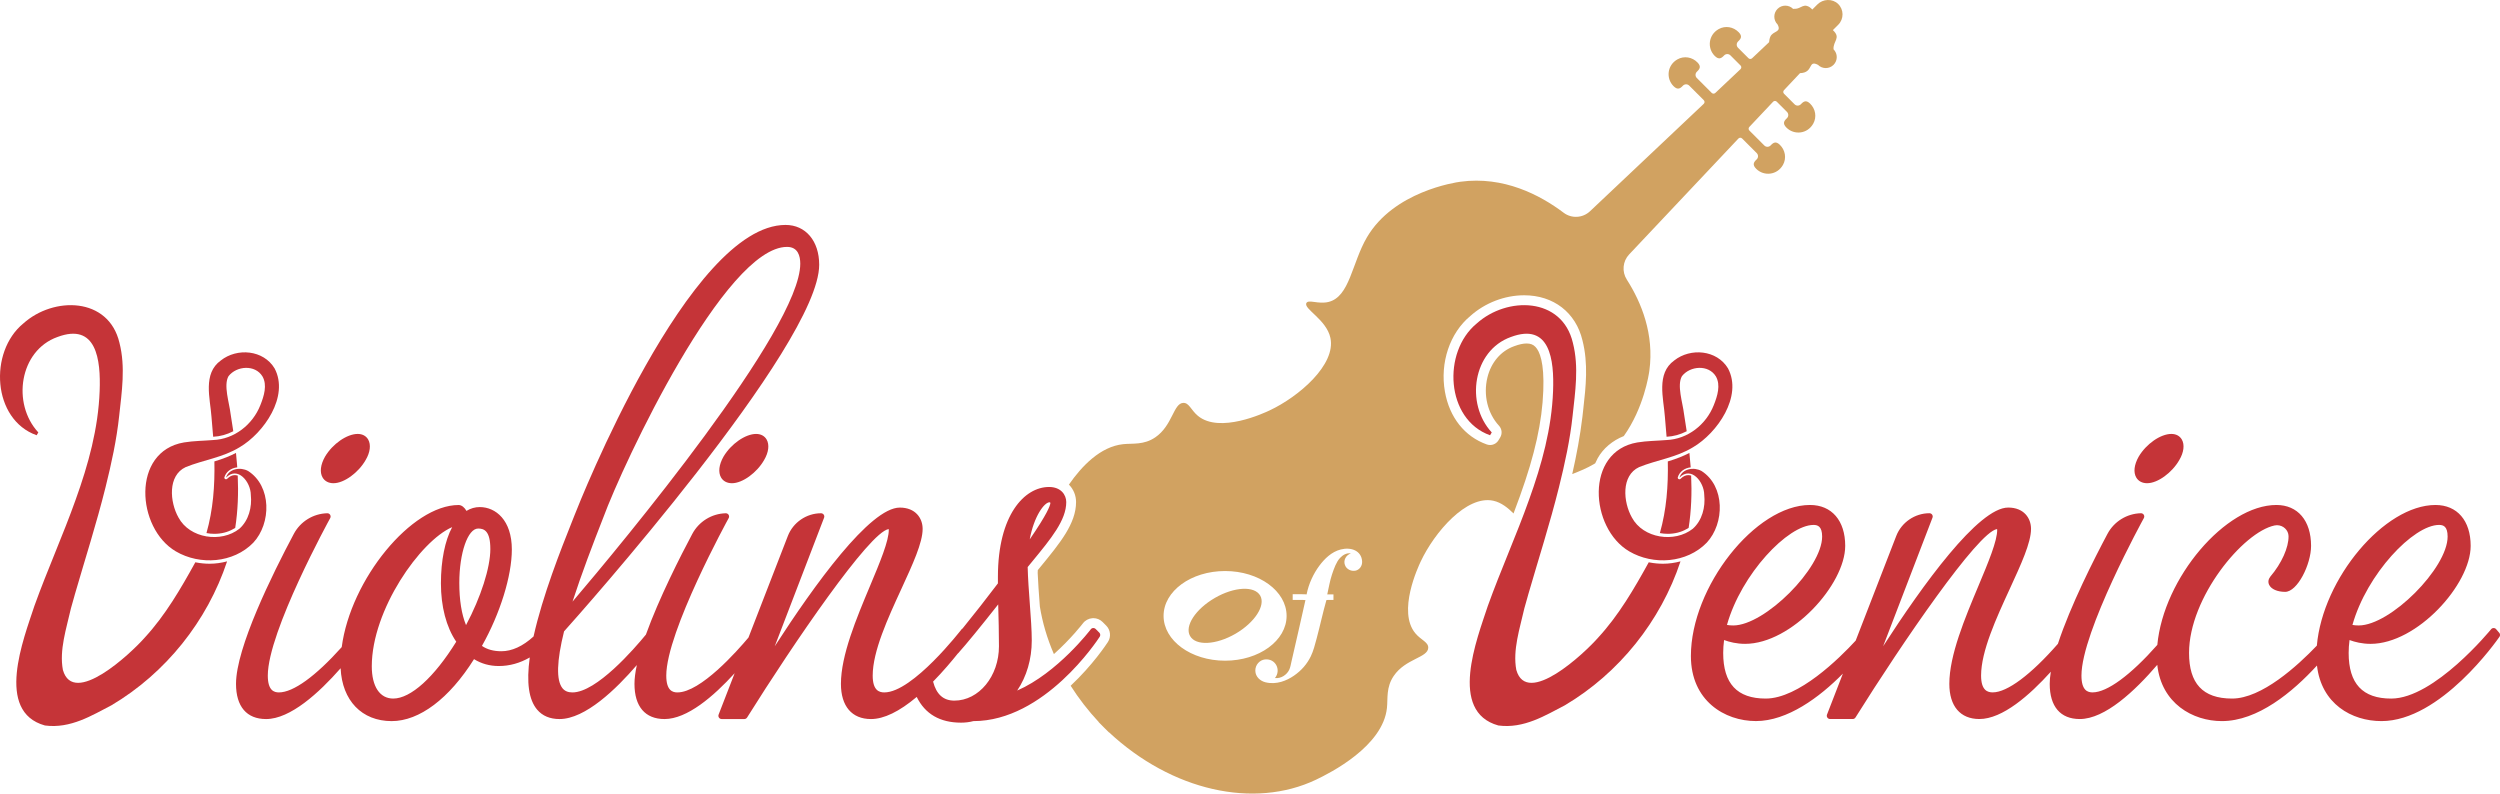<?xml version="1.0" encoding="UTF-8"?>
<svg xmlns="http://www.w3.org/2000/svg" id="Ebene_1" viewBox="0 0 1845.22 585.78">
  <defs>
    <style>.cls-1{fill:#d1a261;}.cls-2{fill:#c53438;}</style>
  </defs>
  <path class="cls-2" d="M1127.83,439.29c7.69-26.55,16.15-52.88,22.83-79.7,4.31-17.31,8.17-34.94,10.06-52.69,1.87-17.48,4.8-35.94.19-53.92-8-33.85-48.57-34.37-70.97-14.21-25.56,20.97-22.88,70.89,9.85,82.49l1.25-2.08c-19.76-21.38-13.87-60.43,14.07-70.43,28.93-10.86,32.08,16.78,31.19,39.88-1.03,27.65-8.33,54.09-17.63,79.97-9.32,26.25-21.03,52.2-30.54,78.67-8.04,24.51-29.19,77.94,7.78,88.2,18.9,2.54,34.92-7.58,49.1-14.9,40.01-23.7,70.74-62.14,85.36-106.23-4.17,1.1-8.48,1.75-12.9,1.75-3.31,0-6.65-.32-9.91-.95l-.63-.12c-10.79,19.54-22.09,39.02-37.25,55.5-10.23,11.7-52.72,51.56-60.51,23.92-2.75-14.64,2.59-30.53,5.94-45.42.92-3.24,1.81-6.48,2.74-9.71Z"></path>
  <path class="cls-2" d="M1248.19,351c-.12,0-.23-.02-.35-.05-.6-.18-1.21-.27-1.81-.27-1.91,0-3.8.92-5.64,2.73-.23.23-.54.35-.85.35-.22,0-.43-.06-.63-.18-.47-.29-.69-.86-.52-1.39,1.25-3.99,4.78-6.7,9.44-7.25.02,0,.03,0,.05,0-.25-3.55-.58-7.1-.95-10.64-4.4,2.29-9.28,4.25-15.28,6.07l-.66.2c.38,17.9-.96,35.74-5.85,52.89,1.92.36,3.88.55,5.83.55,5.06,0,9.83-1.2,13.77-3.46l1.63-.93c1.97-12.72,2.44-25.67,1.85-38.62-.02,0-.03,0-.05,0Z"></path>
  <path class="cls-2" d="M1255.81,347.61c-5.5-3.06-14.14-1.79-16.26,4.93,8.69-8.83,18.27,3.21,18.33,12.71.97,9.08-1.55,18.88-8.42,25-13.43,10.64-36.71,7.17-44.98-8.28-6.43-11.4-8.1-30.95,5.33-37.21,13.11-5.31,27.4-7.03,39.81-14.66,17.86-10.47,36.74-37.59,25.79-58.21-8.23-13.68-27.69-15.31-39.66-5.84-13.5,9.67-7.85,28.09-6.91,41.61.48,4.88.88,9.79,1.24,14.71,5.16-.24,10.19-1.65,14.85-4.08-.62-4.24-1.25-8.47-1.96-12.65-.96-8.33-5.41-21.35-1.56-27.98,6.01-7.71,19.67-8.71,25.07.18,3.64,6.32,1.15,14.45-1.58,21.25-5.66,14.32-19.19,25.07-34.87,25.71-6.88.59-14.38.58-21.51,1.77-38.93,6.6-35.07,63.37-5.99,80.4,17.78,10.43,42.48,8.71,57.17-6.4,13.34-14.29,13.62-41.8-3.89-52.97Z"></path>
  <path class="cls-1" d="M896.66,441.34c-14.33,8.27-22.5,20.88-18.26,28.14,4.24,7.37,19.17,6.56,33.49-1.71,14.22-8.28,22.4-20.89,18.26-28.15-4.24-7.37-19.17-6.56-33.49,1.71Z"></path>
  <path class="cls-1" d="M1356.72,2.93c-4.28-4.12-11.17-3.81-15.37.39l-3.72,3.72c-1.18-1.28-2.59-2.39-4.25-2.74-1.94-.5-3.75.78-5.53,1.54-1.47.66-2.92.75-4.39.71-3.17-3.17-8.31-3.17-11.48,0h0c-3.17,3.17-3.17,8.31,0,11.48,3.3,6.05-3.48,4.63-5.35,9.12-.57,1.29-.72,2.67-.9,4.01l-12.56,11.86c-.74.7-1.91.68-2.63-.04l-7.73-7.73c-1.33-1.33-1.26-3.44.12-4.72,2.2-2.04,3.12-3.89.42-6.7-3.91-4.06-9.95-5.1-14.85-2.34-7.6,4.28-8.57,14.08-2.89,19.76,2.91,2.91,4.8,1.97,6.89-.29,1.25-1.36,3.39-1.4,4.69-.1l7.49,7.49c.75.75.73,1.97-.04,2.7l-18.61,17.57c-.74.7-1.91.68-2.63-.04l-11-11c-1.33-1.33-1.26-3.44.12-4.72,2.2-2.04,3.12-3.89.42-6.7-3.91-4.06-9.94-5.1-14.85-2.34-7.6,4.28-8.57,14.08-2.89,19.76,2.91,2.91,4.8,1.97,6.89-.29,1.25-1.36,3.39-1.4,4.69-.1l10.76,10.76c.75.75.73,1.97-.04,2.7l-83.94,79.27c-5.35,5.05-13.57,5.55-19.44,1.12-17.5-13.2-44.36-27.2-76.18-22.9-4.01.54-49.2,7.29-69,40.97-11.18,19.03-12.66,43.92-28.42,47.77-7.56,1.84-14.7-2.05-16.28.77-2.41,4.29,14.8,12.1,17.71,25.76,4.21,19.75-23.25,43.35-44.87,53.52-3.8,1.79-36.92,17.36-52.97,3.97-5.05-4.21-6.45-9.65-10.71-9.53-7.39.21-7.9,16.78-20.8,25.49-8.42,5.69-16.51,4.25-23.55,4.98-16.87,1.75-30.65,16.21-40.11,29.86,3.48,3.48,5.28,8.17,5.28,12.84,0,15.91-11.76,30.21-26.64,48.31l-1.6,1.95c-.04.7-.07,1.4-.09,2.1.3,7.09.85,14.64,1.4,22,.07.95.14,1.88.21,2.82,1.89,11.7,5.36,23.5,10.36,35.07,12.8-11.45,21.26-22.5,21.39-22.67,1.68-2.23,4.23-3.62,7.01-3.83.24-.02.47-.03.71-.03,2.58,0,5.01,1.01,6.84,2.83l2.66,2.67c3.19,3.2,3.72,8.27,1.27,12.07-1.12,1.73-11.15,16.96-27.51,32.32,5.9,9.3,12.83,18.31,20.77,26.82l-.06.06c1.24,1.29,2.49,2.55,3.75,3.79,1.24,1.26,2.51,2.52,3.8,3.75l.06-.06c46.34,43.22,107.01,56.73,152.72,35.01,10.54-5.01,49.48-24.64,52.42-53.04.73-7.04-.71-15.14,4.98-23.55,8.72-12.9,25.29-13.41,25.49-20.8.12-4.25-5.32-5.66-9.53-10.71-13.39-16.06,2.19-49.18,3.97-52.97,10.17-21.62,33.77-49.08,53.52-44.87,6.09,1.3,11.02,5.44,14.99,9.42,1.64-4.3,3.24-8.61,4.76-12.89,11.05-30.71,16.36-54.7,17.21-77.8.8-20.86-2.71-29.06-5.8-32.27-1.67-1.74-3.68-2.51-6.51-2.51-2.54,0-5.6.66-9.09,1.97-.04.01-.07.03-.11.04-9.8,3.5-16.99,11.91-19.73,23.07-3.15,12.85.12,26.49,8.54,35.61,2.19,2.37,2.55,5.9.89,8.66l-1.25,2.08c-1.34,2.23-3.73,3.51-6.21,3.51-.81,0-1.62-.14-2.42-.42-16.33-5.78-27.59-19.99-30.92-38.97-3.75-21.42,3.61-43.32,18.77-55.85,10.86-9.71,25.33-15.28,39.73-15.28h0c21.66,0,38.13,12.74,43.01,33.25,4.4,17.22,2.49,34.15.64,50.52-.22,1.98-.45,3.95-.66,5.91,0,.03,0,.06-.01.09-1.71,14.18-4.33,28.25-7.51,42.18,5.4-2.06,10.88-4.34,15.96-7.33.34-.2.67-.4,1-.61.54-1.23,1.12-2.44,1.77-3.63.01-.02.02-.04.03-.06,4.04-7.29,10.95-13.08,19.29-16.4,14.82-20.83,18.48-45.39,18.88-48.3,3.63-26.8-5.73-50.07-16.65-67.2-3.74-5.86-3.06-13.5,1.71-18.56l80.68-85.56c.73-.77,1.95-.79,2.7-.04l7.43,7.43,3.38,3.38c1.31,1.31,1.26,3.44-.1,4.69-2.26,2.09-3.2,3.98-.29,6.89,5.68,5.68,15.48,4.72,19.76-2.89,2.76-4.91,1.71-10.95-2.34-14.85-2.8-2.7-4.66-1.78-6.7.42-1.28,1.38-3.39,1.46-4.72.12l-11.05-11.05c-.72-.72-.74-1.88-.04-2.63l17.56-18.62c.73-.77,1.95-.79,2.7-.04l7.55,7.55c1.31,1.31,1.26,3.44-.1,4.69-2.26,2.09-3.2,3.98-.29,6.89,5.68,5.68,15.48,4.72,19.76-2.89,2.76-4.91,1.71-10.95-2.34-14.85-2.8-2.7-4.66-1.78-6.7.42-1.28,1.38-3.39,1.46-4.72.12l-7.8-7.8c-.72-.72-.74-1.88-.04-2.63l11.85-12.57c10.3-.29,5.61-10.12,13.26-6.12,3.17,3.17,8.31,3.17,11.48,0h0c3.17-3.17,3.17-8.31,0-11.48-.43-6.26,5.78-8.34-.49-14.16l3.97-3.97c4.26-4.26,4.21-11.2-.14-15.4ZM904.22,487.65c-25.12,0-45.4-14.83-45.4-33.09s20.28-33.09,45.4-33.09,45.4,14.83,45.4,33.09-20.28,33.09-45.4,33.09ZM1000.18,421.24c-3.24.5-6.03-1.22-7.18-3.46-2.09-4.09.68-8.3,4.09-9.28h0c-3.43-.65-6.23,1.43-8.05,3.34-2.68,2.83-4.39,7.63-5.94,12.25-1.61,4.8-2.42,10.12-3.47,14.61h4.58v4.09c-1.71.04-4.06-.1-5.2.12-2.63,9.23-4.65,18.73-7.18,28.22-1.23,4.63-2.43,9.33-4.33,13.25-2.81,5.77-6.88,10.49-12.5,14.36-5.16,3.55-12.79,6.89-21.04,4.83-3.62-.91-7.3-3.89-7.42-8.42-.13-4.5,3.25-7.99,7.05-8.42,7.96-.89,12.21,7.9,7.42,13.74,4.68.5,8.76-2.49,10.52-6.06.85-1.73,1.22-4.07,1.73-6.31,3.33-14.53,7.12-30.93,10.27-45.18-2.52-.26-6.31-.06-9.41-.12v-4.21c3.36.04,7.89-.11,10.27.12,1.51-7.87,5.09-15.36,9.41-21.17,3.72-5,8.95-10.28,15.84-12,7.8-1.95,15.17,1.03,15.72,8.67.26,3.63-2.13,6.58-5.2,7.05Z"></path>
  <path class="cls-2" d="M246.16,356.65c7.74,0,18.4-7.71,23.76-17.19,3.31-5.6,4-11.23,1.84-15.02-1.53-2.68-4.28-4.16-7.74-4.16-7.97,0-18.57,7.36-24.12,16.77-3.38,5.97-4.02,11.57-1.79,15.4,1.58,2.71,4.44,4.21,8.05,4.21Z"></path>
  <path class="cls-2" d="M558.12,320.28c-7.97,0-18.57,7.36-24.12,16.77-3.38,5.97-4.02,11.57-1.79,15.4,1.58,2.71,4.44,4.21,8.05,4.21,7.74,0,18.4-7.71,23.76-17.19,3.31-5.6,4-11.23,1.84-15.02-1.53-2.68-4.28-4.16-7.74-4.16Z"></path>
  <path class="cls-2" d="M808.71,464.25c-.45-.46-1.07-.71-1.71-.71-.06,0-.11,0-.17,0-.7.05-1.34.4-1.76.96-.26.35-24.42,32.1-54.3,45.2,6.99-10.39,10.76-23.2,10.76-36.9,0-7.73-.7-17.26-1.45-27.35-.67-9.04-1.36-18.38-1.57-26.91l3.49-4.25c13.96-16.98,24.99-30.4,24.99-43.71,0-5.37-3.97-11.15-12.68-11.15-18.19,0-37.76,20.73-37.76,66.26v4.89c-8.18,10.82-17.42,22.6-26.12,33.34-.28.14-.53.33-.72.58-.36.47-36.01,46.56-56.98,46.56-3.69,0-8.6-1.29-8.6-12.41,0-18,11.26-42.46,21.19-64.04,8.41-18.28,15.67-34.07,15.67-44.25,0-7.83-5.21-15.72-16.85-15.72-21.94,0-63.14,57.14-92.32,102.38l36.43-94.92c.29-.74.19-1.58-.26-2.23s-1.2-1.05-1.99-1.05c-10.76,0-20.61,6.74-24.5,16.78l-29.05,74.95c-8.31,9.91-35.35,40.51-52.46,40.51-3.53,0-8.22-1.29-8.22-12.41,0-32.43,45.6-115.42,46.06-116.25.42-.76.4-1.68-.05-2.42-.44-.72-1.22-1.16-2.07-1.16h-.06c-10.36.26-19.82,6.11-24.69,15.26-8.64,16.23-24.54,47.4-34.22,74.3-8.56,10.44-36.44,42.68-54.26,42.68-3.3,0-5.72-1.05-7.4-3.2-4.59-5.89-4.18-19.97,1.24-41.86,9.93-11.05,188.32-211.15,188.32-270.59,0-17.58-9.98-29.4-24.84-29.4-71.17,0-152.35,205.59-155.77,214.34-.69,1.75-1.48,3.74-2.36,5.96-7.41,18.63-21.16,53.18-27.85,83.45-7.95,7.23-15.95,10.9-23.77,10.9-5.75,0-10.46-1.29-14.33-3.93,13.44-23.89,22.07-51.62,22.07-71.18,0-21.62-11.9-31.3-23.7-31.3-3.44,0-6.62.91-9.8,2.82-1.31-2.4-3.48-4.34-5.78-4.34-34.74,0-79.67,54.74-86.28,104.88-19.32,21.57-35.76,33.44-46.34,33.44-3.53,0-8.22-1.29-8.22-12.41,0-32.43,45.6-115.42,46.06-116.25.42-.76.4-1.68-.05-2.42-.44-.72-1.22-1.16-2.07-1.16h-.06c-10.36.26-19.81,6.08-24.67,15.21-15.94,29.92-42.67,84.09-42.67,110.71,0,16.75,7.88,25.98,22.18,25.98,17.9,0,39.09-19.35,55.03-37.5,1.09,23.81,15.64,39.02,37.69,39.02,20.44,0,42.5-16.64,60.77-45.74,5.41,3.37,11.55,5.08,18.27,5.08,7.91,0,15.58-2.12,22.86-6.32-2.53,18.57-.73,31.2,5.46,38.52,3.89,4.6,9.45,6.94,16.51,6.94,19.01,0,41.86-22.17,57.07-39.86-1.16,5.35-1.74,10-1.74,13.88,0,16.75,7.88,25.98,22.18,25.98,16.64,0,36.08-16.61,51.76-33.84l-11.84,30.55c-.29.74-.19,1.58.26,2.24.45.66,1.2,1.05,1.99,1.05h16.72c.83,0,1.61-.43,2.05-1.14,34.26-54.73,90.35-136.93,104.43-139.06.03.02.16.17.16.29.17,8.24-6.61,24.4-13.78,41.49-10.1,24.08-21.55,51.37-21.55,72.44,0,16.51,8.08,25.98,22.18,25.98,9.51,0,20.86-5.49,33.76-16.33,6.19,12.61,17.18,18.99,32.73,18.99,3.19,0,6.32-.39,9.07-1.14h.05c52.4,0,91.59-59.74,93.23-62.29.62-.96.48-2.21-.32-3.02l-2.66-2.66ZM760.03,398.11c3.1-16.99,10.75-27.4,14.67-27.4.24,0,.5.29.61.48-.17,2.16-2.62,8.48-15.28,26.92ZM737.32,476.98c0,22.13-14.77,40.14-32.93,40.14-8.08,0-13.23-4.59-15.69-14.03,7.45-7.59,13.94-15.34,18.26-20.75.14-.09.26-.2.37-.33,5.88-6.53,16.47-19.46,29.43-35.92.29,9.99.56,21.35.56,30.89ZM590.67,194.63c0,48.39-131.59,206.49-168.1,249.43,6.71-20.72,15.1-42.67,22.67-61.96,15-40.72,89.83-199.87,135.69-199.87,8.05,0,9.74,6.75,9.74,12.41ZM361.92,405.15c0,13.88-6.97,35.57-17.95,56.24-3.29-8.06-4.96-18.51-4.96-31.15,0-22.13,6.25-40.14,13.92-40.14,4.44,0,8.98,1.79,8.98,15.06ZM336.74,473.65c-16.29,26.3-33.61,41.95-46.51,41.95-9.91,0-15.82-8.9-15.82-23.81,0-41.73,35.94-92.67,59.33-102.72-5.32,9.93-8.3,24.61-8.3,41.54s3.9,32.18,11.31,43.03Z"></path>
  <path class="cls-2" d="M1584.8,356.65c7.74,0,18.4-7.71,23.76-17.19,3.31-5.6,4-11.23,1.84-15.02-1.53-2.68-4.28-4.16-7.74-4.16-7.97,0-18.57,7.36-24.12,16.77-3.38,5.97-4.02,11.57-1.79,15.4,1.58,2.71,4.44,4.21,8.05,4.21Z"></path>
  <path class="cls-2" d="M1844.64,467.05l-2.28-2.66c-.46-.54-1.13-.84-1.84-.84h-.03c-.72,0-1.39.34-1.84.89-.42.51-41.85,51.17-73.74,51.17-21.13,0-31.4-11.02-31.4-33.69,0-3.06.22-6.19.65-9.51,3.96,1.47,9.29,2.81,15.55,2.81,34.24,0,73.86-43.78,73.86-72.34,0-18.6-9.95-30.16-25.98-30.16-37.67,0-83.22,54.15-87.55,103.8-14.23,14.89-40.72,39.08-62.55,39.08s-31.78-11.33-31.78-33.69c0-40.91,39.97-89.24,63.17-94.09.57-.12,1.15-.18,1.73-.18,4.62,0,8.45,3.61,8.54,8.04.16,8.39-5.13,20.15-13.48,29.95-1.5,1.93-1.78,4.11-.82,6.06,1.55,3.17,6.07,5.14,11.78,5.14,9.06,0,19.14-20.24,19.14-33.96,0-18.6-9.81-30.16-25.6-30.16-37.54,0-83.28,53.88-87.88,103.27-19.66,22.29-37.05,35.06-47.78,35.06-3.53,0-8.22-1.29-8.22-12.41,0-32.43,45.6-115.42,46.06-116.25.42-.76.4-1.68-.05-2.42-.44-.72-1.22-1.16-2.07-1.16h-.06c-10.36.26-19.81,6.08-24.66,15.2-9.73,18.27-27.38,53.03-36.59,81.17-19.91,22.8-37.43,35.86-48.11,35.86-3.69,0-8.6-1.29-8.6-12.41,0-18,11.26-42.46,21.19-64.04,8.41-18.28,15.67-34.07,15.67-44.25,0-7.83-5.21-15.72-16.85-15.72-21.94,0-63.14,57.14-92.32,102.38l36.44-94.92c.29-.74.19-1.58-.26-2.23s-1.2-1.05-1.99-1.05c-10.76,0-20.61,6.74-24.5,16.78l-29.94,77.24c-12.1,13.14-42.11,42.78-66.39,42.78-21.13,0-31.4-11.02-31.4-33.69,0-3.06.22-6.19.65-9.51,3.96,1.47,9.29,2.81,15.55,2.81,34.24,0,73.86-43.78,73.86-72.34,0-18.6-9.95-30.16-25.98-30.16-40.26,0-87.92,60.43-87.92,111.48,0,32.99,24.89,48.02,48.02,48.02s46.81-17.41,64.17-35.04l-11.72,30.24c-.29.74-.19,1.58.26,2.24.45.66,1.2,1.05,1.99,1.05h16.72c.83,0,1.61-.43,2.05-1.14,34.26-54.73,90.34-136.92,104.43-139.06.03.02.16.17.16.29.17,8.24-6.61,24.39-13.78,41.49-10.1,24.08-21.55,51.37-21.55,72.44,0,16.51,8.08,25.98,22.18,25.98,17.08,0,37.16-17.64,52.72-34.9-.54,3.33-.81,6.31-.81,8.93,0,16.75,7.88,25.98,22.18,25.98,18.62,0,40.72-20.76,57.21-40.01,3.05,28.48,26.15,41.53,47.67,41.53,26.5,0,52.19-21.38,70.2-41.02,3.19,28.27,25.6,41.02,47.59,41.02,43.71,0,85.36-59.69,87.11-62.23.62-.9.56-2.11-.15-2.94ZM1736.31,461.25c10.59-37.66,45.02-73.81,63.93-73.81,3.13,0,6.32,1.02,6.32,8.6,0,23.3-42.31,65.6-65.6,65.6-1.74,0-3.33-.13-4.65-.39ZM1274.65,461.25c10.58-37.66,45.02-73.81,63.93-73.81,2.94,0,6.32.98,6.32,8.6,0,23.3-42.31,65.6-65.6,65.6-1.74,0-3.33-.13-4.65-.39Z"></path>
  <path class="cls-2" d="M55.08,439.29c7.69-26.55,16.15-52.88,22.83-79.7,4.31-17.31,8.17-34.94,10.06-52.69,1.87-17.48,4.8-35.94.19-53.92-8-33.85-48.57-34.37-70.97-14.21-25.56,20.97-22.88,70.89,9.85,82.49l1.25-2.08c-19.76-21.38-13.87-60.43,14.07-70.43,28.93-10.86,32.08,16.78,31.19,39.88-1.03,27.65-8.33,54.09-17.63,79.97-9.32,26.25-21.03,52.2-30.54,78.67-8.04,24.51-29.19,77.94,7.78,88.2,18.9,2.54,34.92-7.58,49.1-14.9,40.01-23.7,70.74-62.14,85.36-106.23-4.17,1.1-8.48,1.75-12.9,1.75-3.31,0-6.65-.32-9.91-.95l-.63-.12c-10.79,19.54-22.09,39.02-37.25,55.5-10.23,11.7-52.72,51.56-60.51,23.92-2.75-14.64,2.59-30.53,5.94-45.42.92-3.24,1.81-6.48,2.74-9.71Z"></path>
  <path class="cls-2" d="M175.44,351c-.12,0-.23-.02-.35-.05-.6-.18-1.21-.27-1.81-.27-1.91,0-3.8.92-5.64,2.73-.23.23-.54.35-.85.35-.22,0-.43-.06-.63-.18-.47-.29-.69-.86-.52-1.39,1.25-3.99,4.78-6.7,9.44-7.25.02,0,.03,0,.05,0-.25-3.55-.58-7.1-.95-10.64-4.4,2.29-9.28,4.25-15.28,6.07l-.66.2c.38,17.9-.96,35.74-5.85,52.89,1.92.36,3.88.55,5.83.55,5.06,0,9.83-1.2,13.77-3.46l1.63-.93c1.97-12.72,2.44-25.67,1.85-38.62-.02,0-.03,0-.05,0Z"></path>
  <path class="cls-2" d="M183.06,347.61c-5.5-3.06-14.14-1.79-16.26,4.93,8.69-8.83,18.27,3.21,18.33,12.71.97,9.08-1.55,18.88-8.42,25-13.43,10.64-36.71,7.17-44.98-8.28-6.43-11.4-8.1-30.95,5.33-37.21,13.11-5.31,27.4-7.03,39.81-14.66,17.86-10.47,36.74-37.59,25.79-58.21-8.23-13.68-27.69-15.31-39.66-5.84-13.5,9.67-7.85,28.09-6.91,41.61.48,4.88.88,9.79,1.24,14.71,5.16-.24,10.19-1.65,14.85-4.08-.62-4.24-1.25-8.47-1.96-12.65-.96-8.33-5.41-21.35-1.56-27.98,6.01-7.71,19.67-8.71,25.07.18,3.64,6.32,1.15,14.45-1.58,21.25-5.66,14.32-19.19,25.07-34.87,25.71-6.88.59-14.38.58-21.51,1.77-38.93,6.6-35.07,63.37-5.99,80.4,17.78,10.43,42.48,8.71,57.17-6.4,13.34-14.29,13.62-41.8-3.89-52.97Z"></path>
</svg>
